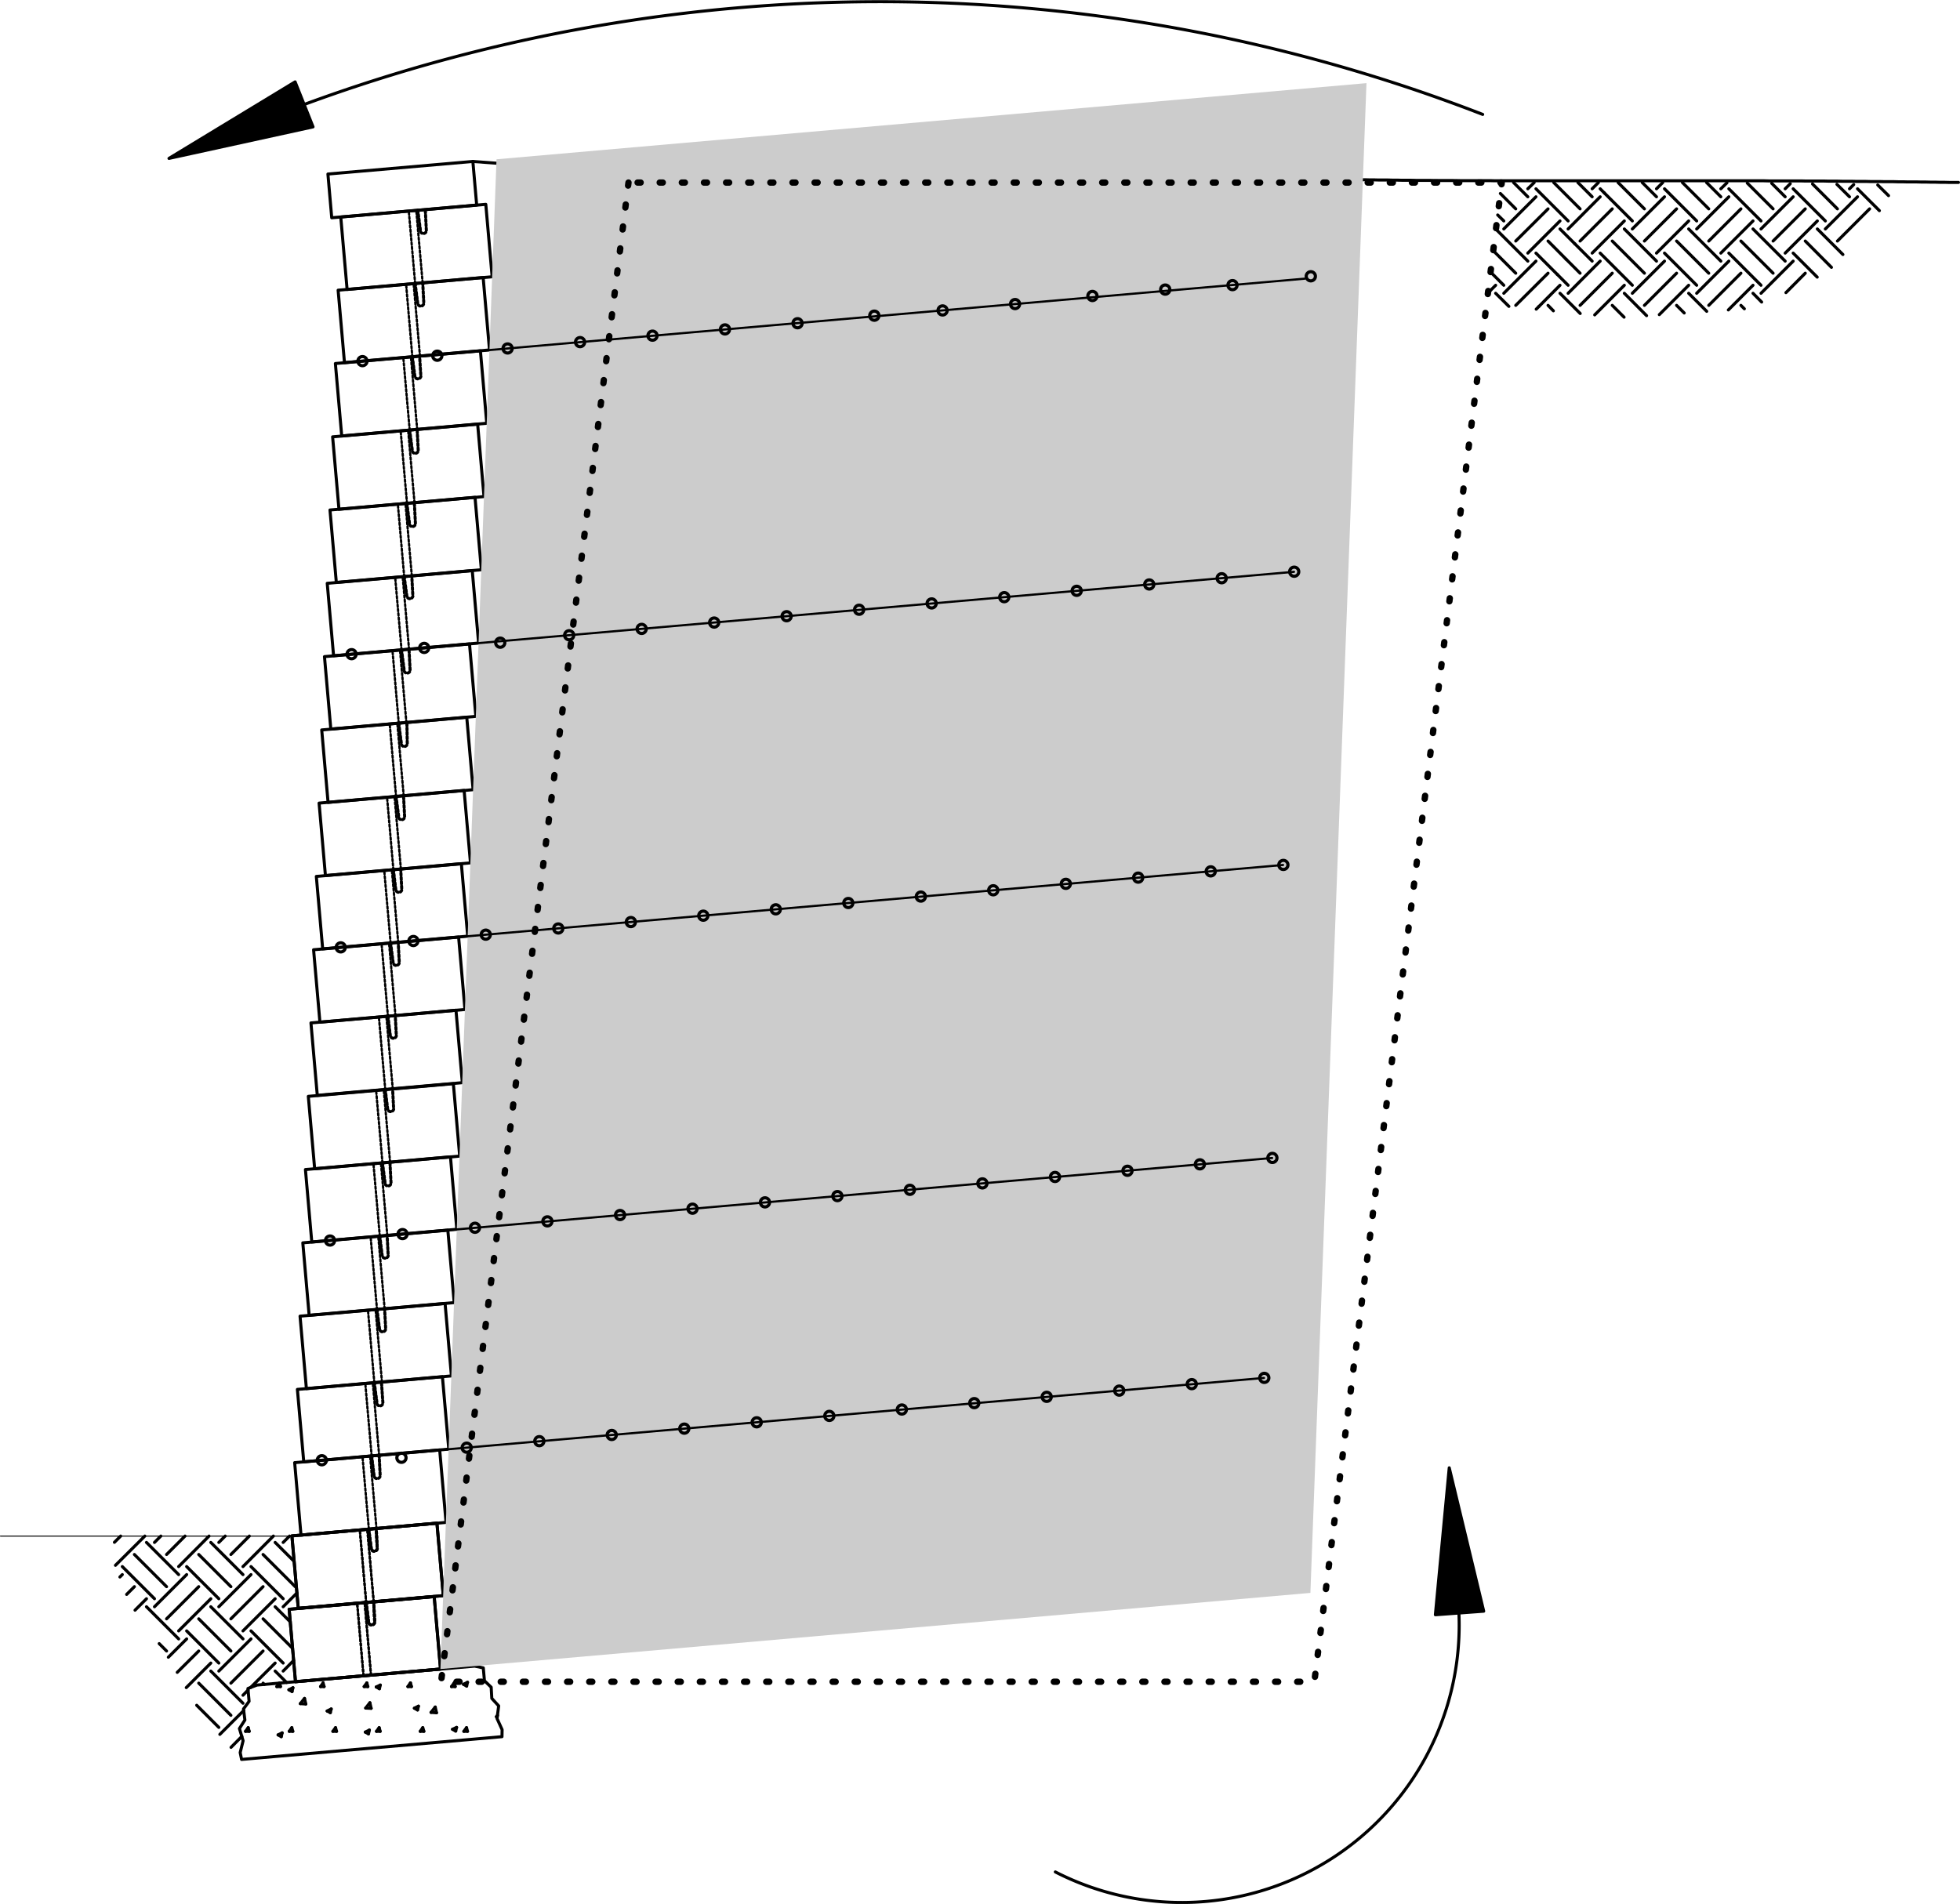 <svg xmlns="http://www.w3.org/2000/svg" viewBox="0 0 154.15 149.77"><defs><style>.cls-1,.cls-2,.cls-3,.cls-4,.cls-6,.cls-7,.cls-9{fill:none;}.cls-1,.cls-2,.cls-3,.cls-4,.cls-6,.cls-7,.cls-8,.cls-9{stroke:#000;stroke-linecap:round;stroke-linejoin:round;}.cls-1,.cls-3,.cls-8{stroke-width:0.24px;}.cls-2{stroke-width:0.18px;}.cls-2,.cls-3{stroke-dasharray:0.17 0.17;}.cls-4{stroke-width:0.08px;}.cls-5{fill:#ccc;}.cls-6{stroke-width:0.25px;}.cls-7{stroke-width:0.17px;}.cls-8{fill-rule:evenodd;}.cls-9{stroke-width:0.5px;stroke-dasharray:0.24 1.5;}</style></defs><title>es-overturning</title><g id="Layer_2" data-name="Layer 2"><g id="LEVELING_PAD"><polyline class="cls-1" points="20.21 132.55 19.5 132.82 19.59 133.83 19.15 134.43 19.26 135.3 18.83 135.97 19.12 136.93 18.89 137.86 19 138.4 39.48 136.61 39.49 136.06 39.09 135.18 39.22 134.19 38.68 133.6 38.63 132.72 38.1 132.21 38.01 131.2 37.33 131.06 20.21 132.55"/><line class="cls-1" x1="29.61" y1="136.19" x2="29.82" y2="135.9"/><line class="cls-1" x1="32.08" y1="132.67" x2="32.28" y2="132.38"/><line class="cls-1" x1="33.05" y1="136.19" x2="33.25" y2="135.9"/><line class="cls-1" x1="35.51" y1="132.67" x2="35.72" y2="132.38"/><line class="cls-1" x1="36.48" y1="136.19" x2="36.69" y2="135.9"/><line class="cls-1" x1="26.18" y1="136.19" x2="26.39" y2="135.9"/><line class="cls-1" x1="28.64" y1="132.67" x2="28.85" y2="132.38"/><line class="cls-1" x1="22.75" y1="136.19" x2="22.95" y2="135.9"/><line class="cls-1" x1="25.21" y1="132.67" x2="25.41" y2="132.38"/><line class="cls-1" x1="19.31" y1="136.19" x2="19.52" y2="135.9"/><line class="cls-1" x1="21.77" y1="132.67" x2="21.96" y2="132.4"/><line class="cls-1" x1="19.31" y1="136.19" x2="19.6" y2="136.19"/><line class="cls-1" x1="22.75" y1="136.19" x2="23.03" y2="136.19"/><line class="cls-1" x1="26.18" y1="136.19" x2="26.47" y2="136.19"/><line class="cls-1" x1="29.61" y1="136.19" x2="29.9" y2="136.19"/><line class="cls-1" x1="33.05" y1="136.19" x2="33.33" y2="136.19"/><line class="cls-1" x1="36.48" y1="136.19" x2="36.77" y2="136.19"/><line class="cls-1" x1="21.77" y1="132.67" x2="22.06" y2="132.67"/><line class="cls-1" x1="25.21" y1="132.67" x2="25.49" y2="132.67"/><line class="cls-1" x1="28.64" y1="132.67" x2="28.93" y2="132.67"/><line class="cls-1" x1="32.08" y1="132.67" x2="32.36" y2="132.67"/><line class="cls-1" x1="35.51" y1="132.67" x2="35.8" y2="132.67"/><line class="cls-1" x1="26.47" y1="136.19" x2="26.39" y2="135.9"/><line class="cls-1" x1="25.49" y1="132.67" x2="25.41" y2="132.38"/><line class="cls-1" x1="29.9" y1="136.19" x2="29.82" y2="135.9"/><line class="cls-1" x1="28.93" y1="132.67" x2="28.85" y2="132.38"/><line class="cls-1" x1="33.34" y1="136.19" x2="33.25" y2="135.9"/><line class="cls-1" x1="32.36" y1="132.67" x2="32.28" y2="132.38"/><line class="cls-1" x1="36.77" y1="136.19" x2="36.69" y2="135.9"/><line class="cls-1" x1="35.8" y1="132.67" x2="35.72" y2="132.38"/><line class="cls-1" x1="23.03" y1="136.19" x2="22.95" y2="135.9"/><line class="cls-1" x1="22.06" y1="132.67" x2="21.99" y2="132.4"/><line class="cls-1" x1="19.6" y1="136.19" x2="19.52" y2="135.9"/><line class="cls-1" x1="33.9" y1="134.7" x2="34.23" y2="134.28"/><line class="cls-1" x1="39.04" y1="135.04" x2="39.13" y2="134.93"/><line class="cls-1" x1="28.76" y1="134.36" x2="29.09" y2="133.94"/><line class="cls-1" x1="23.62" y1="134.01" x2="23.95" y2="133.6"/><line class="cls-1" x1="24.05" y1="134.04" x2="23.95" y2="133.6"/><line class="cls-1" x1="29.19" y1="134.38" x2="29.09" y2="133.94"/><line class="cls-1" x1="34.33" y1="134.73" x2="34.23" y2="134.28"/><line class="cls-1" x1="23.62" y1="134.01" x2="24.05" y2="134.04"/><line class="cls-1" x1="28.76" y1="134.36" x2="29.19" y2="134.38"/><line class="cls-1" x1="33.9" y1="134.7" x2="34.33" y2="134.73"/><line class="cls-1" x1="39.04" y1="135.04" x2="39.11" y2="135.05"/><line class="cls-1" x1="28.73" y1="136.25" x2="29.05" y2="136.09"/><line class="cls-1" x1="32.59" y1="134.37" x2="32.91" y2="134.21"/><line class="cls-1" x1="36.45" y1="132.49" x2="36.77" y2="132.33"/><line class="cls-1" x1="35.59" y1="136.03" x2="35.91" y2="135.88"/><line class="cls-1" x1="21.87" y1="136.47" x2="22.19" y2="136.31"/><line class="cls-1" x1="25.73" y1="134.59" x2="26.05" y2="134.43"/><line class="cls-1" x1="29.59" y1="132.7" x2="29.91" y2="132.55"/><line class="cls-1" x1="22.72" y1="132.92" x2="23.04" y2="132.76"/><line class="cls-1" x1="22.72" y1="132.92" x2="22.97" y2="133.06"/><line class="cls-1" x1="25.73" y1="134.59" x2="25.98" y2="134.72"/><line class="cls-1" x1="28.73" y1="136.25" x2="28.98" y2="136.39"/><line class="cls-1" x1="29.59" y1="132.7" x2="29.84" y2="132.84"/><line class="cls-1" x1="32.59" y1="134.37" x2="32.84" y2="134.51"/><line class="cls-1" x1="35.59" y1="136.03" x2="35.84" y2="136.17"/><line class="cls-1" x1="36.45" y1="132.49" x2="36.7" y2="132.63"/><line class="cls-1" x1="21.87" y1="136.47" x2="22.12" y2="136.61"/><line class="cls-1" x1="28.98" y1="136.39" x2="29.05" y2="136.09"/><line class="cls-1" x1="29.84" y1="132.84" x2="29.91" y2="132.55"/><line class="cls-1" x1="32.84" y1="134.51" x2="32.91" y2="134.21"/><line class="cls-1" x1="35.84" y1="136.17" x2="35.91" y2="135.88"/><line class="cls-1" x1="36.7" y1="132.63" x2="36.77" y2="132.33"/><line class="cls-1" x1="25.98" y1="134.72" x2="26.05" y2="134.43"/><line class="cls-1" x1="22.12" y1="136.61" x2="22.19" y2="136.31"/><line class="cls-1" x1="22.97" y1="133.06" x2="23.04" y2="132.76"/></g><g id="SOIL_HATCH"><line class="cls-2" x1="32.22" y1="33.83" x2="31.72" y2="28.13"/><line class="cls-2" x1="32.81" y1="33.78" x2="32.32" y2="28.08"/><rect class="cls-1" x="26.6" y="28.09" width="11.45" height="5.72" transform="translate(-2.57 2.93) rotate(-5)"/><path class="cls-3" d="M32.43,28.07l.2,1.54a.24.24,0,0,0,.47,0L33,28"/><line class="cls-2" x1="30.3" y1="85.71" x2="29.8" y2="80.01"/><line class="cls-2" x1="30.89" y1="85.66" x2="30.39" y2="79.95"/><rect class="cls-1" x="24.68" y="79.96" width="11.45" height="5.72" transform="translate(-7.1 2.96) rotate(-5)"/><path class="cls-3" d="M30.51,79.94l.19,1.54a.24.24,0,0,0,.47,0l-.08-1.55"/><line class="cls-2" x1="31.79" y1="45.36" x2="31.29" y2="39.66"/><line class="cls-2" x1="32.39" y1="45.31" x2="31.89" y2="39.6"/><rect class="cls-1" x="26.18" y="39.61" width="11.45" height="5.72" transform="translate(-3.58 2.94) rotate(-5)"/><path class="cls-3" d="M32,39.59l.2,1.54a.24.24,0,1,0,.47,0l-.08-1.55"/><line class="cls-2" x1="32.01" y1="39.59" x2="31.51" y2="33.89"/><line class="cls-2" x1="32.6" y1="39.54" x2="32.1" y2="33.84"/><rect class="cls-1" x="26.39" y="33.85" width="11.45" height="5.72" transform="translate(-3.08 2.94) rotate(-5)"/><path class="cls-3" d="M32.22,33.83l.2,1.54a.24.24,0,1,0,.47,0l-.08-1.55"/><line class="cls-2" x1="30.72" y1="74.18" x2="30.22" y2="68.48"/><line class="cls-2" x1="31.32" y1="74.13" x2="30.82" y2="68.43"/><rect class="cls-1" x="25.11" y="68.43" width="11.45" height="5.72" transform="translate(-6.1 2.96) rotate(-5)"/><path class="cls-3" d="M30.94,68.42,31.13,70a.24.24,0,0,0,.47,0l-.08-1.55"/><line class="cls-2" x1="31.58" y1="51.12" x2="31.08" y2="45.42"/><line class="cls-2" x1="32.17" y1="51.07" x2="31.67" y2="45.37"/><rect class="cls-1" x="25.96" y="45.38" width="11.45" height="5.72" transform="translate(-4.08 2.94) rotate(-5)"/><path class="cls-3" d="M31.79,45.36,32,46.9a.24.24,0,0,0,.47,0l-.08-1.55"/><line class="cls-2" x1="30.94" y1="68.42" x2="30.44" y2="62.71"/><line class="cls-2" x1="31.53" y1="68.36" x2="31.03" y2="62.66"/><rect class="cls-1" x="25.32" y="62.67" width="11.45" height="5.72" transform="translate(-5.59 2.95) rotate(-5)"/><path class="cls-3" d="M31.15,62.65l.2,1.54a.24.24,0,1,0,.47,0l-.08-1.55"/><line class="cls-2" x1="31.15" y1="62.65" x2="30.65" y2="56.95"/><line class="cls-2" x1="31.75" y1="62.6" x2="31.25" y2="56.9"/><rect class="cls-1" x="25.53" y="56.91" width="11.45" height="5.72" transform="translate(-5.09 2.95) rotate(-5)"/><path class="cls-3" d="M31.36,56.89l.2,1.54a.24.24,0,1,0,.47,0L32,56.83"/><line class="cls-2" x1="31.36" y1="56.89" x2="30.87" y2="51.19"/><line class="cls-2" x1="31.96" y1="56.83" x2="31.46" y2="51.13"/><rect class="cls-1" x="25.75" y="51.14" width="11.45" height="5.72" transform="translate(-4.59 2.95) rotate(-5)"/><path class="cls-3" d="M31.58,51.12l.2,1.54a.24.24,0,1,0,.47,0l-.08-1.55"/><line class="cls-2" x1="29.65" y1="103" x2="29.15" y2="97.3"/><line class="cls-2" x1="30.25" y1="102.95" x2="29.75" y2="97.25"/><rect class="cls-1" x="24.04" y="97.26" width="11.45" height="5.72" transform="translate(-8.61 2.97) rotate(-5)"/><path class="cls-3" d="M29.87,97.24l.19,1.54a.24.24,0,0,0,.47,0l-.08-1.55"/><line class="cls-2" x1="29.01" y1="120.29" x2="28.51" y2="114.59"/><line class="cls-2" x1="29.61" y1="120.24" x2="29.11" y2="114.54"/><rect class="cls-1" x="23.4" y="114.55" width="11.45" height="5.72" transform="translate(-10.12 2.98) rotate(-5)"/><path class="cls-3" d="M29.23,114.53l.19,1.54a.24.24,0,0,0,.48,0l-.08-1.55"/><line class="cls-2" x1="29.23" y1="114.53" x2="28.73" y2="108.83"/><line class="cls-2" x1="29.82" y1="114.48" x2="29.32" y2="108.77"/><rect class="cls-1" x="23.61" y="108.78" width="11.45" height="5.72" transform="translate(-9.63 2.99) rotate(-5.01)"/><path class="cls-3" d="M29.44,108.76l.2,1.54a.24.24,0,1,0,.47,0L30,108.71"/><line class="cls-2" x1="29.44" y1="108.76" x2="28.94" y2="103.06"/><line class="cls-2" x1="30.04" y1="108.71" x2="29.54" y2="103.01"/><rect class="cls-1" x="23.82" y="103.02" width="11.45" height="5.72" transform="translate(-9.11 2.98) rotate(-5)"/><path class="cls-3" d="M29.65,103l.2,1.54a.24.24,0,0,0,.26.22.24.24,0,0,0,.22-.26l-.08-1.55"/><line class="cls-2" x1="29.87" y1="97.24" x2="29.37" y2="91.53"/><line class="cls-2" x1="30.46" y1="97.18" x2="29.96" y2="91.48"/><rect class="cls-1" x="24.25" y="91.49" width="11.45" height="5.72" transform="translate(-8.11 2.97) rotate(-5)"/><path class="cls-3" d="M30.08,91.47,30.28,93a.24.24,0,1,0,.47,0l-.08-1.55"/><line class="cls-2" x1="30.08" y1="91.47" x2="29.58" y2="85.77"/><line class="cls-2" x1="30.68" y1="91.42" x2="30.18" y2="85.72"/><rect class="cls-1" x="24.47" y="85.73" width="11.45" height="5.72" transform="translate(-7.6 2.97) rotate(-5)"/><path class="cls-3" d="M30.3,85.71l.19,1.54a.24.24,0,0,0,.47,0l-.08-1.55"/><line class="cls-2" x1="32.65" y1="22.3" x2="32.15" y2="16.6"/><line class="cls-2" x1="33.24" y1="22.25" x2="32.74" y2="16.55"/><rect class="cls-1" x="27.03" y="16.56" width="11.45" height="5.72" transform="translate(-1.57 2.93) rotate(-5)"/><path class="cls-3" d="M32.86,16.54l.2,1.54a.24.24,0,1,0,.47,0l-.08-1.55"/><line class="cls-2" x1="32.43" y1="28.07" x2="31.94" y2="22.36"/><line class="cls-2" x1="33.03" y1="28.01" x2="32.53" y2="22.31"/><rect class="cls-1" x="26.82" y="22.32" width="11.45" height="5.72" transform="translate(-2.07 2.93) rotate(-5)"/><path class="cls-3" d="M32.65,22.3l.2,1.54a.24.24,0,1,0,.48,0l-.08-1.55"/><line class="cls-2" x1="30.51" y1="79.94" x2="30.01" y2="74.24"/><line class="cls-2" x1="31.1" y1="79.89" x2="30.6" y2="74.19"/><rect class="cls-1" x="24.89" y="74.2" width="11.45" height="5.72" transform="translate(-6.6 2.96) rotate(-5)"/><path class="cls-3" d="M30.72,74.18l.2,1.54a.24.24,0,0,0,.26.22.24.24,0,0,0,.22-.26l-.08-1.55"/><line class="cls-1" x1="145.46" y1="15.48" x2="144.47" y2="14.5"/><line class="cls-1" x1="140.4" y1="15.48" x2="139.34" y2="14.42"/><line class="cls-1" x1="144.94" y1="20.02" x2="142.93" y2="18.01"/><line class="cls-1" x1="135.34" y1="15.48" x2="134.22" y2="14.36"/><line class="cls-1" x1="140.4" y1="20.54" x2="137.87" y2="18.01"/><line class="cls-1" x1="130.28" y1="15.48" x2="129.16" y2="14.36"/><line class="cls-1" x1="135.34" y1="20.54" x2="132.81" y2="18.01"/><line class="cls-1" x1="138.55" y1="23.76" x2="137.87" y2="23.07"/><line class="cls-1" x1="125.22" y1="15.48" x2="124.1" y2="14.36"/><line class="cls-1" x1="130.28" y1="20.54" x2="127.75" y2="18.01"/><line class="cls-1" x1="134.23" y1="24.49" x2="132.81" y2="23.07"/><line class="cls-1" x1="120.16" y1="15.48" x2="119.04" y2="14.36"/><line class="cls-1" x1="123.86" y1="19.18" x2="122.69" y2="18.01"/><line class="cls-1" x1="125.22" y1="20.54" x2="123.86" y2="19.18"/><line class="cls-1" x1="129.5" y1="24.83" x2="127.75" y2="23.07"/><line class="cls-1" x1="120.16" y1="20.54" x2="117.65" y2="18.03"/><line class="cls-1" x1="124.28" y1="24.66" x2="122.69" y2="23.07"/><line class="cls-1" x1="118.67" y1="24.1" x2="117.63" y2="23.07"/><line class="cls-1" x1="148.53" y1="15.39" x2="147.68" y2="14.55"/><line class="cls-1" x1="144.51" y1="16.43" x2="142.55" y2="14.47"/><line class="cls-1" x1="139.45" y1="16.43" x2="137.42" y2="14.4"/><line class="cls-1" x1="144.04" y1="21.03" x2="141.98" y2="18.96"/><line class="cls-1" x1="134.39" y1="16.43" x2="132.32" y2="14.36"/><line class="cls-1" x1="139.45" y1="21.49" x2="136.92" y2="18.96"/><line class="cls-1" x1="129.33" y1="16.43" x2="127.26" y2="14.36"/><line class="cls-1" x1="134.39" y1="21.49" x2="131.86" y2="18.96"/><line class="cls-1" x1="137.19" y1="24.29" x2="136.92" y2="24.02"/><line class="cls-1" x1="124.27" y1="16.43" x2="122.2" y2="14.36"/><line class="cls-1" x1="129.33" y1="21.49" x2="126.8" y2="18.96"/><line class="cls-1" x1="132.46" y1="24.62" x2="131.86" y2="24.02"/><line class="cls-1" x1="119.21" y1="16.43" x2="118" y2="15.22"/><line class="cls-1" x1="123.17" y1="20.39" x2="121.75" y2="18.96"/><line class="cls-1" x1="124.27" y1="21.49" x2="123.17" y2="20.39"/><line class="cls-1" x1="127.73" y1="24.95" x2="126.8" y2="24.02"/><line class="cls-1" x1="119.21" y1="21.49" x2="117.44" y2="19.72"/><line class="cls-1" x1="122.17" y1="24.45" x2="121.75" y2="24.02"/><line class="cls-1" x1="147.81" y1="16.57" x2="146.09" y2="14.85"/><line class="cls-1" x1="143.56" y1="17.38" x2="141.03" y2="14.85"/><line class="cls-1" x1="138.5" y1="17.38" x2="135.97" y2="14.85"/><line class="cls-1" x1="142.92" y1="21.8" x2="141.03" y2="19.91"/><line class="cls-1" x1="133.44" y1="17.38" x2="130.91" y2="14.85"/><line class="cls-1" x1="138.5" y1="22.44" x2="135.97" y2="19.91"/><line class="cls-1" x1="126.18" y1="15.18" x2="125.85" y2="14.85"/><line class="cls-1" x1="128.38" y1="17.38" x2="126.18" y2="15.18"/><line class="cls-1" x1="133.44" y1="22.44" x2="130.91" y2="19.91"/><line class="cls-1" x1="123.33" y1="17.38" x2="120.8" y2="14.85"/><line class="cls-1" x1="128.38" y1="22.44" x2="125.85" y2="19.91"/><line class="cls-1" x1="118.27" y1="17.38" x2="117.79" y2="16.91"/><line class="cls-1" x1="122.48" y1="21.59" x2="120.8" y2="19.91"/><line class="cls-1" x1="123.33" y1="22.44" x2="122.48" y2="21.59"/><line class="cls-1" x1="118.27" y1="22.44" x2="117.23" y2="21.4"/><line class="cls-1" x1="143.56" y1="18.01" x2="146.09" y2="15.48"/><line class="cls-1" x1="138.5" y1="23.07" x2="141.03" y2="20.54"/><line class="cls-1" x1="138.5" y1="18.01" x2="141.03" y2="15.48"/><line class="cls-1" x1="133.44" y1="23.07" x2="135.97" y2="20.54"/><line class="cls-1" x1="133.44" y1="18.01" x2="135.97" y2="15.48"/><line class="cls-1" x1="128.38" y1="23.07" x2="130.91" y2="20.54"/><line class="cls-1" x1="128.38" y1="18.01" x2="130.91" y2="15.48"/><line class="cls-1" x1="123.33" y1="23.07" x2="125.85" y2="20.54"/><line class="cls-1" x1="123.33" y1="18.01" x2="125.85" y2="15.48"/><line class="cls-1" x1="118.27" y1="23.07" x2="120.8" y2="20.54"/><line class="cls-1" x1="118.27" y1="18.01" x2="120.8" y2="15.48"/><line class="cls-1" x1="144.51" y1="18.96" x2="147.04" y2="16.43"/><line class="cls-1" x1="140.46" y1="23.02" x2="141.98" y2="21.49"/><line class="cls-1" x1="139.45" y1="18.96" x2="141.98" y2="16.43"/><line class="cls-1" x1="134.39" y1="24.02" x2="136.92" y2="21.49"/><line class="cls-1" x1="134.39" y1="18.96" x2="136.92" y2="16.43"/><line class="cls-1" x1="129.33" y1="24.02" x2="131.86" y2="21.49"/><line class="cls-1" x1="129.33" y1="18.96" x2="131.86" y2="16.43"/><line class="cls-1" x1="124.27" y1="24.02" x2="126.8" y2="21.49"/><line class="cls-1" x1="124.27" y1="18.96" x2="126.8" y2="16.43"/><line class="cls-1" x1="119.21" y1="24.02" x2="121.75" y2="21.49"/><line class="cls-1" x1="119.21" y1="18.96" x2="121.75" y2="16.43"/><line class="cls-1" x1="145.46" y1="14.85" x2="145.79" y2="14.52"/><line class="cls-1" x1="140.4" y1="19.91" x2="142.93" y2="17.38"/><line class="cls-1" x1="135.93" y1="24.38" x2="137.87" y2="22.44"/><line class="cls-1" x1="140.4" y1="14.85" x2="140.8" y2="14.45"/><line class="cls-1" x1="135.34" y1="19.91" x2="137.87" y2="17.38"/><line class="cls-1" x1="130.5" y1="24.75" x2="132.81" y2="22.44"/><line class="cls-1" x1="135.34" y1="14.85" x2="135.82" y2="14.38"/><line class="cls-1" x1="130.28" y1="19.91" x2="132.81" y2="17.38"/><line class="cls-1" x1="125.42" y1="24.77" x2="127.75" y2="22.44"/><line class="cls-1" x1="130.28" y1="14.85" x2="130.77" y2="14.36"/><line class="cls-1" x1="125.22" y1="19.91" x2="127.75" y2="17.38"/><line class="cls-1" x1="121.02" y1="24.12" x2="122.69" y2="22.44"/><line class="cls-1" x1="120.82" y1="24.32" x2="121.02" y2="24.12"/><line class="cls-1" x1="125.22" y1="14.85" x2="125.71" y2="14.36"/><line class="cls-1" x1="120.16" y1="19.91" x2="122.69" y2="17.38"/><line class="cls-1" x1="117.02" y1="23.05" x2="117.63" y2="22.44"/><line class="cls-1" x1="120.16" y1="14.85" x2="120.66" y2="14.36"/><line class="cls-1" x1="23.13" y1="122.82" x2="21.64" y2="121.33"/><line class="cls-1" x1="19.11" y1="123.86" x2="16.58" y2="121.33"/><line class="cls-1" x1="22.83" y1="127.58" x2="21.64" y2="126.39"/><line class="cls-1" x1="14.05" y1="123.86" x2="11.52" y2="121.33"/><line class="cls-1" x1="19.11" y1="128.92" x2="16.58" y2="126.39"/><line class="cls-1" x1="22.54" y1="132.35" x2="21.64" y2="131.45"/><line class="cls-1" x1="14.05" y1="128.92" x2="11.52" y2="126.39"/><line class="cls-1" x1="19.11" y1="133.98" x2="16.58" y2="131.45"/><line class="cls-1" x1="23.22" y1="124.81" x2="20.69" y2="122.28"/><line class="cls-1" x1="18.16" y1="124.81" x2="15.63" y2="122.28"/><line class="cls-1" x1="23.01" y1="129.66" x2="20.69" y2="127.34"/><line class="cls-1" x1="13.1" y1="124.81" x2="10.57" y2="122.28"/><line class="cls-1" x1="18.16" y1="129.87" x2="15.63" y2="127.34"/><line class="cls-1" x1="20.79" y1="132.5" x2="20.69" y2="132.4"/><line class="cls-1" x1="13.1" y1="129.87" x2="12.52" y2="129.29"/><line class="cls-1" x1="18.16" y1="134.93" x2="15.63" y2="132.4"/><line class="cls-1" x1="22.27" y1="125.76" x2="19.74" y2="123.23"/><line class="cls-1" x1="17.21" y1="125.76" x2="14.68" y2="123.23"/><line class="cls-1" x1="22.27" y1="130.82" x2="19.74" y2="128.29"/><line class="cls-1" x1="12.15" y1="125.76" x2="9.62" y2="123.23"/><line class="cls-1" x1="17.21" y1="130.82" x2="14.68" y2="128.29"/><line class="cls-1" x1="17.21" y1="135.88" x2="15.47" y2="134.14"/><line class="cls-1" x1="22.27" y1="131.45" x2="23.09" y2="130.62"/><line class="cls-1" x1="17.29" y1="136.43" x2="19.17" y2="134.55"/><line class="cls-1" x1="22.27" y1="126.39" x2="23.35" y2="125.31"/><line class="cls-1" x1="17.21" y1="131.45" x2="19.74" y2="128.92"/><line class="cls-1" x1="22.27" y1="121.33" x2="22.77" y2="120.83"/><line class="cls-1" x1="17.21" y1="126.39" x2="19.74" y2="123.86"/><line class="cls-1" x1="13.24" y1="130.36" x2="14.68" y2="128.92"/><line class="cls-1" x1="17.21" y1="121.33" x2="17.71" y2="120.83"/><line class="cls-1" x1="12.15" y1="126.39" x2="14.68" y2="123.86"/><line class="cls-1" x1="12.15" y1="121.33" x2="12.65" y2="120.83"/><line class="cls-1" x1="9.43" y1="124.05" x2="9.62" y2="123.86"/><line class="cls-1" x1="18.17" y1="137.45" x2="19.02" y2="136.59"/><line class="cls-1" x1="18.16" y1="132.4" x2="20.69" y2="129.87"/><line class="cls-1" x1="18.16" y1="127.34" x2="20.69" y2="124.81"/><line class="cls-1" x1="13.94" y1="131.55" x2="15.63" y2="129.87"/><line class="cls-1" x1="18.16" y1="122.28" x2="19.61" y2="120.83"/><line class="cls-1" x1="13.1" y1="127.34" x2="15.63" y2="124.81"/><line class="cls-1" x1="13.1" y1="122.28" x2="14.55" y2="120.83"/><line class="cls-1" x1="9.96" y1="125.42" x2="10.57" y2="124.81"/><line class="cls-1" x1="9" y1="121.32" x2="9.49" y2="120.83"/><line class="cls-1" x1="19.71" y1="132.74" x2="21.64" y2="130.82"/><line class="cls-1" x1="19.11" y1="133.35" x2="19.51" y2="132.94"/><line class="cls-1" x1="19.11" y1="128.29" x2="21.64" y2="125.76"/><line class="cls-1" x1="14.65" y1="132.75" x2="16.58" y2="130.82"/><line class="cls-1" x1="19.11" y1="123.23" x2="21.5" y2="120.83"/><line class="cls-1" x1="14.05" y1="128.29" x2="16.58" y2="125.76"/><line class="cls-1" x1="14.05" y1="123.23" x2="16.44" y2="120.83"/><line class="cls-1" x1="10.62" y1="126.66" x2="11.52" y2="125.76"/><line class="cls-1" x1="9.08" y1="123.13" x2="11.39" y2="120.83"/></g><g id="SOIL_LINES"><line class="cls-4" x1="22.96" y1="120.83" x2="0.04" y2="120.83"/><polyline class="cls-1" points="37.19 12.7 38.8 12.82 40.32 12.93 41.76 13.03 43.11 13.12 44.39 13.2 45.59 13.27 46.72 13.32 47.78 13.38 48.78 13.42 49.72 13.46 50.59 13.48 51.41 13.51 52.18 13.52 52.9 13.54 53.58 13.54 54.21 13.55 54.8 13.55 55.35 13.54 55.88 13.54 56.37 13.53 56.83 13.52 57.27 13.51 57.7 13.5 58.1 13.49 58.49 13.48 58.86 13.47 59.23 13.47 59.6 13.47 59.96 13.47 60.33 13.47 60.69 13.48 61.06 13.48 61.42 13.5 61.78 13.51 62.15 13.53 62.51 13.54 62.88 13.56 63.24 13.58 63.61 13.61 63.97 13.63 64.34 13.65 64.7 13.68 65.06 13.7 65.43 13.73 65.79 13.75 66.16 13.77 66.52 13.8 66.89 13.82 67.25 13.84 67.61 13.87 67.98 13.88 68.35 13.9 68.71 13.92 69.07 13.93 69.44 13.94 69.8 13.95 70.17 13.96 70.53 13.96 70.9 13.96 71.26 13.96 71.63 13.95 71.99 13.94 72.35 13.93 72.72 13.92 73.08 13.9 73.45 13.89 73.81 13.87 74.17 13.85 74.54 13.82 74.9 13.8 75.27 13.78 75.63 13.75 75.99 13.73 76.36 13.7 76.72 13.68 77.09 13.65 77.45 13.63 77.82 13.6 78.18 13.58 78.55 13.56 78.91 13.54 79.27 13.52 79.64 13.5 80 13.48 80.37 13.47 80.73 13.46 81.1 13.45 81.46 13.44 81.83 13.44 82.19 13.44 82.55 13.44 82.92 13.44 83.28 13.44 83.65 13.44 84.01 13.45 84.38 13.46 84.74 13.47 85.11 13.48 85.47 13.49 85.83 13.5 86.2 13.52 86.56 13.53 86.93 13.54 87.29 13.56 87.66 13.57 88.02 13.59 88.39 13.61 88.75 13.62 89.12 13.64 89.48 13.66 89.85 13.67 90.21 13.69 90.58 13.7 90.94 13.72 91.31 13.73 91.67 13.75 92.03 13.76 92.4 13.78 92.77 13.79 93.13 13.81 93.49 13.82 93.86 13.83 94.22 13.85 94.59 13.86 94.95 13.87 95.32 13.88 95.68 13.89 96.05 13.9 96.41 13.92 96.78 13.93 97.14 13.94 97.51 13.95 97.87 13.96 98.23 13.97 98.6 13.98 98.96 13.99 99.33 14 99.69 14.01 100.06 14.01 100.42 14.02 100.79 14.03 101.15 14.04 101.52 14.05 101.88 14.05 102.25 14.06 102.61 14.07 102.98 14.08 103.34 14.08 103.71 14.09 104.07 14.1 104.44 14.1 104.8 14.11 105.16 14.11 105.53 14.12 105.89 14.12 106.26 14.13 106.62 14.13 106.99 14.14 107.35 14.14 107.72 14.15 108.08 14.15 108.45 14.16 108.81 14.16 109.18 14.16 109.54 14.17 109.91 14.17 110.27 14.18 110.64 14.18 111 14.18 111.36 14.19 111.73 14.19 112.09 14.19 112.46 14.19 112.82 14.2 113.19 14.2 113.55 14.2 113.92 14.2 114.28 14.2 114.65 14.21 115.01 14.21 115.38 14.21 115.74 14.21 116.11 14.21 116.47 14.21 116.83 14.21 117.2 14.21 117.56 14.22 117.93 14.22 118.29 14.22 118.66 14.22 119.02 14.22 119.39 14.22 119.75 14.22 120.12 14.22 120.48 14.22 120.85 14.22 121.21 14.22 121.58 14.22 121.94 14.22 122.31 14.22 122.67 14.22 123.03 14.22 123.4 14.22 123.77 14.22 124.13 14.22 124.49 14.22 124.86 14.22 125.22 14.22 125.59 14.22 125.95 14.22 126.32 14.22 126.68 14.22 127.05 14.22 127.41 14.22 127.78 14.22 128.14 14.22 128.5 14.22 128.87 14.22 129.23 14.22 129.6 14.22 129.96 14.22 130.33 14.22 130.69 14.22 131.06 14.22 131.42 14.22 131.79 14.22 132.15 14.22 132.52 14.22 132.88 14.22 133.25 14.22 133.61 14.22 133.97 14.22 134.34 14.22 134.71 14.22 135.07 14.22 135.43 14.22 135.8 14.22 136.16 14.22 136.53 14.22 136.89 14.22 137.26 14.22 137.62 14.22 137.99 14.22 138.35 14.22 138.72 14.22 139.08 14.23 139.45 14.23 139.81 14.23 140.18 14.23 140.54 14.23 140.9 14.23 141.27 14.23 141.63 14.23 142 14.24 142.36 14.24 142.73 14.24 143.09 14.24 143.46 14.24 143.82 14.25 144.19 14.25 144.55 14.25 144.92 14.26 145.28 14.26 145.65 14.26 146.01 14.27 146.37 14.27 146.74 14.27 147.1 14.28 147.47 14.28 147.83 14.28 148.2 14.29 148.56 14.29 148.93 14.29 149.29 14.3 149.66 14.3 150.02 14.31 150.39 14.31 150.75 14.31 151.12 14.32 151.48 14.32 151.85 14.33 152.21 14.33 152.57 14.34 152.94 14.34 153.3 14.35 153.67 14.35 154.03 14.35"/></g><g id="VLUNITSIDE"><polygon class="cls-1" points="37.49 16.13 37.19 12.7 25.79 13.69 26.09 17.13 37.49 16.13"/></g><g id="NOTES_AND_DIMS"><line class="cls-2" x1="28.59" y1="131.82" x2="28.09" y2="126.12"/><line class="cls-2" x1="29.18" y1="131.77" x2="28.68" y2="126.07"/><rect class="cls-1" x="22.97" y="126.08" width="11.45" height="5.72" transform="translate(-11.13 2.99) rotate(-5)"/><path class="cls-3" d="M28.8,126.06l.19,1.54a.24.24,0,0,0,.26.22.24.24,0,0,0,.22-.26L29.39,126"/><line class="cls-2" x1="28.59" y1="131.82" x2="28.09" y2="126.12"/><line class="cls-2" x1="29.18" y1="131.77" x2="28.68" y2="126.07"/><rect class="cls-1" x="22.97" y="126.08" width="11.45" height="5.72" transform="translate(-11.13 2.99) rotate(-5)"/><path class="cls-3" d="M28.8,126.06l.19,1.54a.24.24,0,0,0,.26.22.24.24,0,0,0,.22-.26L29.39,126"/><line class="cls-2" x1="28.8" y1="126.06" x2="28.3" y2="120.35"/><line class="cls-2" x1="29.39" y1="126" x2="28.89" y2="120.3"/><rect class="cls-1" x="23.18" y="120.31" width="11.45" height="5.72" transform="translate(-10.64 2.99) rotate(-5.01)"/><path class="cls-3" d="M29,120.29l.2,1.54a.24.24,0,0,0,.47,0l-.08-1.55"/><line class="cls-2" x1="28.8" y1="126.06" x2="28.3" y2="120.35"/><line class="cls-2" x1="29.39" y1="126" x2="28.89" y2="120.3"/><rect class="cls-1" x="23.18" y="120.31" width="11.45" height="5.72" transform="translate(-10.64 2.99) rotate(-5.01)"/><path class="cls-3" d="M29,120.29l.2,1.54a.24.24,0,0,0,.47,0l-.08-1.55"/></g><g id="_0" data-name="0"><polyline class="cls-5" points="39.05 12.53 34.64 131.29 103.06 125.3 107.47 6.54 39.05 12.53"/><circle class="cls-6" cx="31.01" cy="114.37" r="0.36" transform="matrix(1, -0.09, 0.09, 1, -9.73, 3.09)"/><circle class="cls-6" cx="25.31" cy="114.87" r="0.36" transform="translate(-10.11 2.7) rotate(-5.1)"/><circle class="cls-6" cx="36.71" cy="113.87" r="0.36" transform="translate(-9.79 3.64) rotate(-5)"/><circle class="cls-6" cx="42.41" cy="113.37" r="0.36" transform="translate(-9.75 4.14) rotate(-5.02)"/><circle class="cls-6" cx="48.11" cy="112.88" r="0.36" transform="translate(-9.69 4.64) rotate(-5.02)"/><circle class="cls-6" cx="82.32" cy="109.88" r="0.36" transform="translate(-9.44 7.75) rotate(-5.1)"/><circle class="cls-6" cx="59.52" cy="111.88" r="0.36" transform="translate(-9.4 5.53) rotate(-4.93)"/><circle class="cls-6" cx="53.82" cy="112.38" r="0.36" transform="translate(-9.46 5.04) rotate(-4.93)"/><circle class="cls-6" cx="65.22" cy="111.38" r="0.36" transform="translate(-9.49 6.13) rotate(-5.02)"/><circle class="cls-6" cx="70.92" cy="110.88" r="0.36" transform="translate(-9.53 6.71) rotate(-5.08)"/><circle class="cls-6" cx="76.62" cy="110.38" r="0.36" transform="translate(-9.36 7.12) rotate(-5.02)"/><circle class="cls-6" cx="88.03" cy="109.38" r="0.36" transform="translate(-9.06 7.96) rotate(-4.92)"/><circle class="cls-6" cx="93.73" cy="108.88" r="0.36" transform="translate(-9.15 8.6) rotate(-5.01)"/><circle class="cls-6" cx="99.43" cy="108.39" r="0.36" transform="translate(-8.96 8.96) rotate(-4.94)"/><line class="cls-7" x1="25.31" y1="114.87" x2="99.41" y2="108.39"/><circle class="cls-6" cx="31.65" cy="97.08" r="0.36" transform="translate(-8.25 3.09) rotate(-4.95)"/><circle class="cls-6" cx="25.95" cy="97.58" r="0.36" transform="translate(-8.3 2.6) rotate(-4.94)"/><circle class="cls-6" cx="37.35" cy="96.58" r="0.36" transform="translate(-8.27 3.62) rotate(-5)"/><circle class="cls-6" cx="43.05" cy="96.08" r="0.36" transform="translate(-8.24 4.13) rotate(-5.02)"/><circle class="cls-6" cx="48.76" cy="95.58" r="0.36" transform="translate(-8.17 4.63) rotate(-5.02)"/><circle class="cls-6" cx="82.97" cy="92.59" r="0.36" transform="translate(-7.66 7.48) rotate(-4.94)"/><circle class="cls-6" cx="60.16" cy="94.58" r="0.36" transform="translate(-8.15 5.71) rotate(-5.09)"/><circle class="cls-6" cx="54.46" cy="95.08" r="0.36" transform="translate(-7.98 5.04) rotate(-4.94)"/><circle class="cls-6" cx="65.86" cy="94.09" r="0.36" transform="translate(-7.98 6.12) rotate(-5.02)"/><circle class="cls-6" cx="71.56" cy="93.59" r="0.36" transform="translate(-7.9 6.61) rotate(-5.01)"/><circle class="cls-6" cx="77.26" cy="93.09" r="0.36" transform="translate(-7.83 7.1) rotate(-5.01)"/><circle class="cls-6" cx="88.67" cy="92.09" r="0.36" transform="translate(-7.7 8.1) rotate(-5.01)"/><circle class="cls-6" cx="94.37" cy="91.59" r="0.36" transform="translate(-7.64 8.59) rotate(-5.01)"/><circle class="cls-6" cx="100.07" cy="91.09" r="0.36" transform="translate(-7.7 9.25) rotate(-5.1)"/><line class="cls-7" x1="25.95" y1="97.58" x2="100.05" y2="91.09"/><circle class="cls-6" cx="32.51" cy="74.02" r="0.36" transform="translate(-6.35 3.13) rotate(-5.02)"/><circle class="cls-6" cx="26.8" cy="74.52" r="0.36" transform="translate(-6.22 2.54) rotate(-4.86)"/><circle class="cls-6" cx="38.21" cy="73.52" r="0.36" transform="translate(-6.28 3.62) rotate(-5.01)"/><circle class="cls-6" cx="43.91" cy="73.03" r="0.36" transform="translate(-6.2 4.11) rotate(-5)"/><circle class="cls-6" cx="49.61" cy="72.53" r="0.36" transform="translate(-6.15 4.62) rotate(-5.02)"/><circle class="cls-6" cx="83.82" cy="69.53" r="0.36" transform="translate(-5.67 7.47) rotate(-4.94)"/><circle class="cls-6" cx="61.01" cy="71.53" r="0.36" transform="translate(-6.01 5.6) rotate(-5.01)"/><circle class="cls-6" cx="55.31" cy="72.03" r="0.36" transform="translate(-6.17 5.19) rotate(-5.09)"/><circle class="cls-6" cx="66.72" cy="71.03" r="0.36" transform="translate(-5.95 6.1) rotate(-5.01)"/><circle class="cls-6" cx="72.42" cy="70.53" r="0.36" transform="translate(-5.97 6.7) rotate(-5.09)"/><circle class="cls-6" cx="78.12" cy="70.03" r="0.36" transform="translate(-5.82 7.09) rotate(-5.01)"/><circle class="cls-6" cx="89.52" cy="69.03" r="0.36" transform="translate(-5.68 8.07) rotate(-5)"/><circle class="cls-6" cx="95.22" cy="68.54" r="0.36" transform="translate(-5.62 8.58) rotate(-5.01)"/><circle class="cls-6" cx="100.93" cy="68.04" r="0.36" transform="translate(-5.48 8.94) rotate(-4.94)"/><line class="cls-7" x1="26.8" y1="74.52" x2="100.91" y2="68.04"/><circle class="cls-6" cx="33.36" cy="50.97" r="0.36" transform="translate(-4.33 3.11) rotate(-5.02)"/><circle class="cls-6" cx="27.66" cy="51.46" r="0.36" transform="translate(-4.32 2.56) rotate(-4.92)"/><circle class="cls-6" cx="39.06" cy="50.47" r="0.36" transform="matrix(1, -0.09, 0.09, 1, -4.26, 3.6)"/><circle class="cls-6" cx="44.76" cy="49.97" r="0.36" transform="translate(-4.18 4.09) rotate(-5)"/><circle class="cls-6" cx="50.47" cy="49.47" r="0.36" transform="translate(-4.07 4.52) rotate(-4.93)"/><circle class="cls-6" cx="84.68" cy="46.48" r="0.36" transform="translate(-3.79 7.69) rotate(-5.09)"/><circle class="cls-6" cx="61.87" cy="48.47" r="0.36" transform="translate(-4 5.59) rotate(-5.01)"/><circle class="cls-6" cx="56.17" cy="48.97" r="0.36" transform="translate(-4.01 5.02) rotate(-4.94)"/><circle class="cls-6" cx="67.57" cy="47.97" r="0.36" transform="translate(-3.94 6.09) rotate(-5.02)"/><circle class="cls-6" cx="73.27" cy="47.47" r="0.36" transform="translate(-3.87 6.59) rotate(-5.02)"/><circle class="cls-6" cx="78.98" cy="46.98" r="0.36" transform="translate(-3.75 6.97) rotate(-4.94)"/><circle class="cls-6" cx="90.38" cy="45.98" r="0.36" transform="translate(-3.67 8.08) rotate(-5.02)"/><circle class="cls-6" cx="96.08" cy="45.48" r="0.36" transform="translate(-3.55 8.43) rotate(-4.93)"/><circle class="cls-6" cx="101.78" cy="44.98" r="0.36" transform="translate(-3.54 9.07) rotate(-5.02)"/><line class="cls-7" x1="27.66" y1="51.46" x2="101.77" y2="44.98"/><circle class="cls-6" cx="34.22" cy="27.91" r="0.36" transform="matrix(1, -0.09, 0.09, 1, -2.34, 3.15)"/><circle class="cls-6" cx="28.51" cy="28.41" r="0.36" transform="translate(-2.37 2.59) rotate(-5)"/><circle class="cls-6" cx="39.92" cy="27.41" r="0.36" transform="translate(-2.21 3.54) rotate(-4.94)"/><circle class="cls-6" cx="45.62" cy="26.91" r="0.36" transform="translate(-2.17 4.08) rotate(-5)"/><circle class="cls-6" cx="51.32" cy="26.41" r="0.36" transform="translate(-2.09 4.52) rotate(-4.95)"/><circle class="cls-6" cx="85.53" cy="23.42" r="0.36" transform="matrix(1, -0.09, 0.09, 1, -1.72, 7.56)"/><circle class="cls-6" cx="62.73" cy="25.42" r="0.36" transform="translate(-1.98 5.57) rotate(-5)"/><circle class="cls-6" cx="57.02" cy="25.91" r="0.36" transform="translate(-2.05 5.09) rotate(-5.02)"/><circle class="cls-6" cx="68.43" cy="24.92" r="0.36" transform="matrix(1, -0.09, 0.09, 1, -1.91, 6.07)"/><circle class="cls-6" cx="74.13" cy="24.42" r="0.36" transform="translate(-1.85 6.58) rotate(-5.02)"/><circle class="cls-6" cx="79.83" cy="23.92" r="0.36" transform="translate(-1.78 7.06) rotate(-5.01)"/><circle class="cls-6" cx="91.23" cy="22.92" r="0.36" transform="matrix(1, -0.09, 0.09, 1, -1.65, 8.07)"/><circle class="cls-6" cx="96.94" cy="22.42" r="0.36" transform="translate(-1.61 8.68) rotate(-5.08)"/><circle class="cls-6" cx="102.64" cy="21.92" r="0.36" transform="matrix(1, -0.09, 0.09, 1, -1.52, 9.05)"/><line class="cls-7" x1="28.51" y1="28.41" x2="102.62" y2="21.92"/><path class="cls-1" d="M116.61,9a131,131,0,0,0-92.69-.78"/><polygon class="cls-8" points="24.62 9.98 13.29 12.46 23.21 6.44 24.62 9.98"/><path class="cls-1" d="M83,147.25a21.81,21.81,0,0,0,31.74-20.37"/><polygon class="cls-8" points="112.89 127.02 113.98 115.46 116.69 126.74 112.89 127.02"/><polyline class="cls-9" points="49.43 14.36 34.69 132.29 103.37 132.29 118.11 14.36 49.43 14.36"/></g></g></svg>
